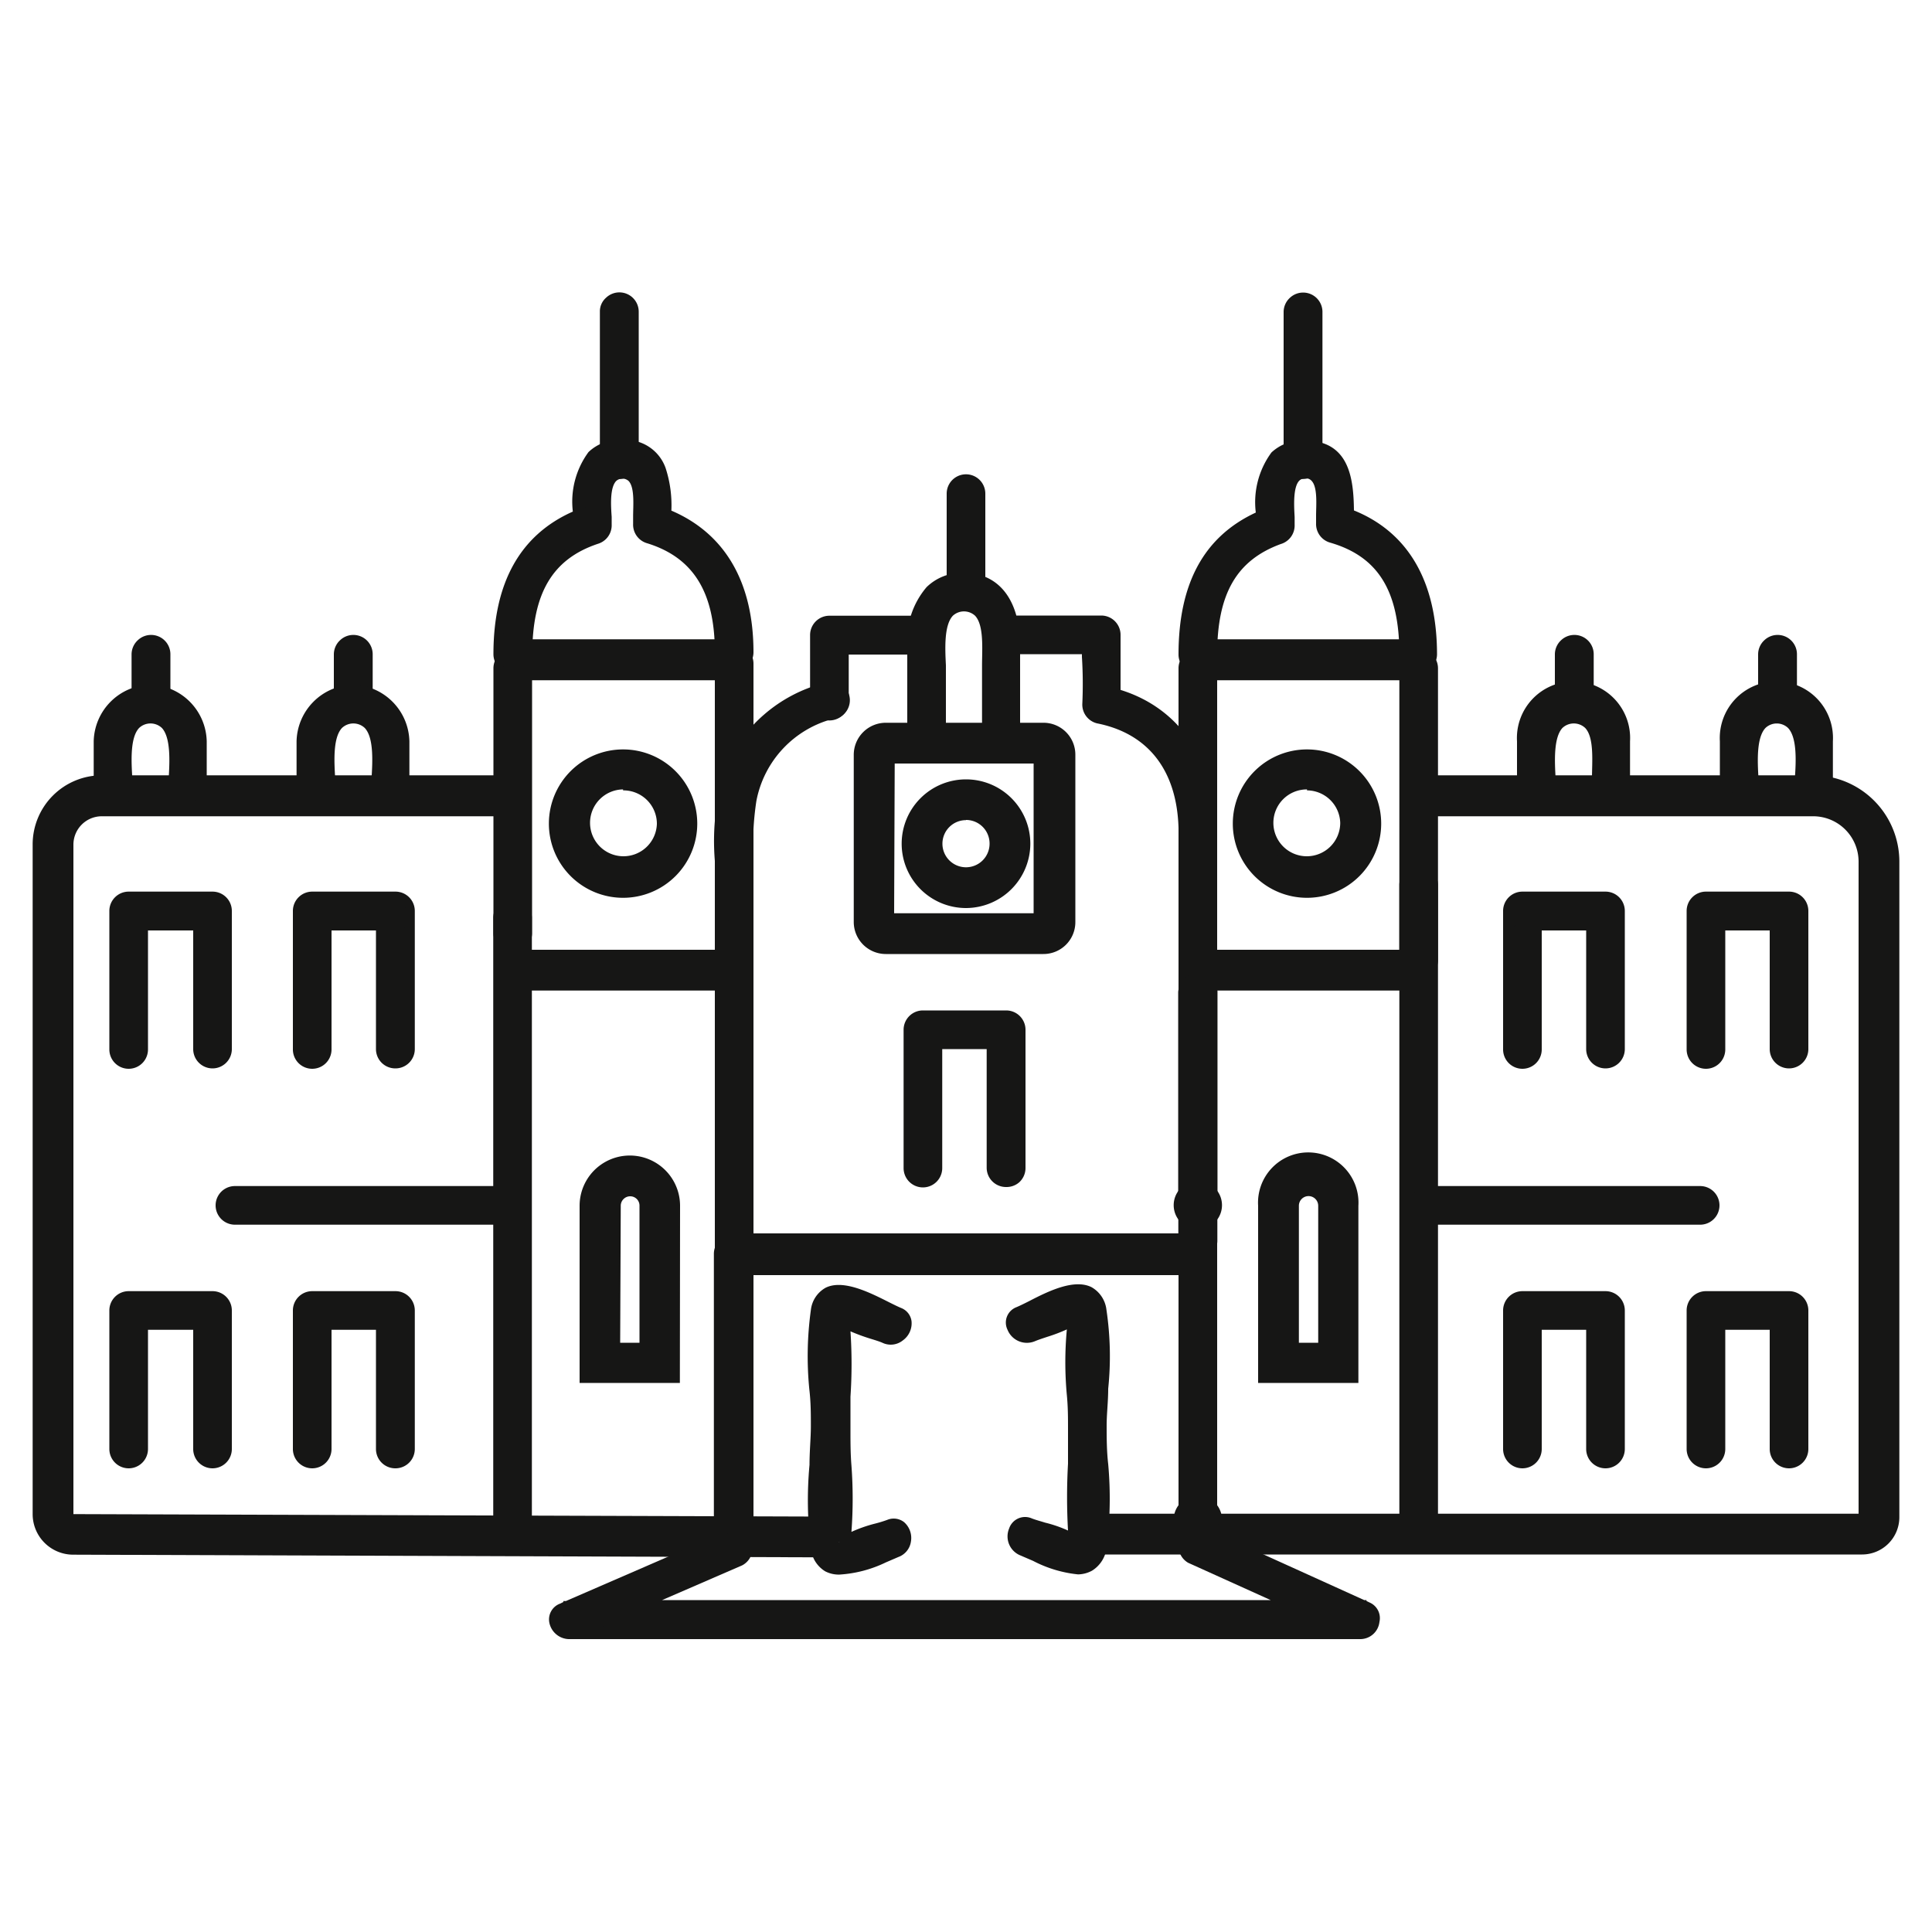 <svg id="bba59cc1-7d47-482e-a5d6-3dbb74e5f689" data-name="Pictos-My-Monte-Carlo" xmlns="http://www.w3.org/2000/svg" viewBox="0 0 100 100"><defs><style>.a322b881-de1f-4a8f-b093-958220c5c94a{fill:#161615;}</style></defs><title>casino-Monte-Carlo</title><path class="a322b881-de1f-4a8f-b093-958220c5c94a" d="M43,80.36,3.78,80.22a1.86,1.86,0,0,1-1.84-1.85V43.72a3.34,3.34,0,0,1,3.33-3.34H26.53V42H5.27a1.72,1.72,0,0,0-1.72,1.72V78.37a.23.23,0,0,0,.23.23l39.2.15Z"/><path class="a322b881-de1f-4a8f-b093-958220c5c94a" d="M43.22,80.61,3.78,80.47a2.1,2.1,0,0,1-2.09-2.1V43.72a3.58,3.58,0,0,1,3.58-3.59H26.78v2.12H5.27A1.47,1.47,0,0,0,3.8,43.72V78.37l39.43.13Zm-37.95-40a3.09,3.09,0,0,0-3.08,3.09V78.37A1.6,1.6,0,0,0,3.78,80l38.94.14V79L3.78,78.85a.48.48,0,0,1-.48-.48V43.72a2,2,0,0,1,2-2h21V40.63Z"/><path class="a322b881-de1f-4a8f-b093-958220c5c94a" d="M96.38,80.21H56.29V78.6H96.38a.07.07,0,0,0,.07-.07V44.6a2.59,2.59,0,0,0-2.6-2.6H73.43V40.38H93.85a4.22,4.22,0,0,1,4.21,4.22V78.53A1.68,1.68,0,0,1,96.38,80.21Z"/><path class="a322b881-de1f-4a8f-b093-958220c5c94a" d="M96.38,80.46H56V78.35H96.2V44.6a2.35,2.35,0,0,0-2.35-2.35H73.18V40.13H93.85a4.47,4.47,0,0,1,4.46,4.47V78.53A1.93,1.93,0,0,1,96.38,80.46ZM56.54,80H96.38a1.43,1.43,0,0,0,1.43-1.43V44.6a4,4,0,0,0-4-4H73.68v1.12H93.85A2.86,2.86,0,0,1,96.7,44.6V78.53a.32.32,0,0,1-.32.32H56.54Z"/><path class="a322b881-de1f-4a8f-b093-958220c5c94a" d="M32.25,46.22a3.59,3.59,0,1,1,3.59-3.58A3.59,3.59,0,0,1,32.25,46.22Zm0-5.56a2,2,0,1,0,2,2A2,2,0,0,0,32.25,40.66Z"/><path class="a322b881-de1f-4a8f-b093-958220c5c94a" d="M32.25,46.47a3.84,3.84,0,1,1,3.84-3.83A3.84,3.84,0,0,1,32.25,46.47Zm0-7.17a3.34,3.34,0,1,0,3.34,3.34A3.34,3.34,0,0,0,32.25,39.3Zm0,5.56a2.23,2.23,0,1,1,2.22-2.22A2.23,2.23,0,0,1,32.25,44.86Zm0-4A1.73,1.73,0,1,0,34,42.64,1.73,1.73,0,0,0,32.25,40.91Z"/><path class="a322b881-de1f-4a8f-b093-958220c5c94a" d="M50,46.74a3.08,3.08,0,1,1,3.08-3.08A3.09,3.09,0,0,1,50,46.74Zm0-4.55a1.47,1.47,0,1,0,1.47,1.47A1.46,1.46,0,0,0,50,42.19Z"/><path class="a322b881-de1f-4a8f-b093-958220c5c94a" d="M50,47a3.33,3.33,0,1,1,3.33-3.33A3.34,3.34,0,0,1,50,47Zm0-6.16a2.83,2.83,0,1,0,2.83,2.83A2.83,2.83,0,0,0,50,40.83Zm0,4.54a1.72,1.72,0,1,1,1.72-1.71A1.72,1.72,0,0,1,50,45.37Zm0-2.93a1.22,1.22,0,1,0,1.22,1.22A1.22,1.22,0,0,0,50,42.44Z"/><path class="a322b881-de1f-4a8f-b093-958220c5c94a" d="M67.65,46.22a3.59,3.59,0,1,1,3.59-3.58A3.59,3.59,0,0,1,67.65,46.22Zm0-5.56a2,2,0,1,0,2,2A2,2,0,0,0,67.65,40.66Z"/><path class="a322b881-de1f-4a8f-b093-958220c5c94a" d="M67.65,46.47a3.84,3.84,0,1,1,3.84-3.83A3.84,3.84,0,0,1,67.65,46.47Zm0-7.17A3.34,3.34,0,1,0,71,42.64,3.34,3.34,0,0,0,67.65,39.3Zm0,5.56a2.23,2.23,0,1,1,2.22-2.22A2.23,2.23,0,0,1,67.65,44.86Zm0-4a1.73,1.73,0,1,0,1.72,1.73A1.73,1.73,0,0,0,67.65,40.91Z"/><path class="a322b881-de1f-4a8f-b093-958220c5c94a" d="M70.06,71.33H65.37V62.41a2.35,2.35,0,1,1,4.69,0ZM67,69.72h1.47V62.41a.74.74,0,1,0-1.47,0Z"/><path class="a322b881-de1f-4a8f-b093-958220c5c94a" d="M70.31,71.58H65.12V62.41a2.6,2.6,0,1,1,5.19,0Zm-4.69-.5h4.19V62.41a2.1,2.1,0,1,0-4.19,0ZM68.7,70h-2V62.41a1,1,0,1,1,2,0Zm-1.47-.5h1V62.41a.49.49,0,1,0-1,0Z"/><path class="a322b881-de1f-4a8f-b093-958220c5c94a" d="M34.93,71.33H30.24V62.41a2.35,2.35,0,1,1,4.69,0Zm-3.08-1.61h1.47V62.41a.74.74,0,1,0-1.47,0Z"/><path class="a322b881-de1f-4a8f-b093-958220c5c94a" d="M35.19,71.58H30V62.41a2.6,2.6,0,0,1,5.2,0Zm-4.7-.5h4.2V62.41a2.1,2.1,0,1,0-4.2,0ZM33.57,70h-2V62.41a1,1,0,1,1,2,0Zm-1.47-.5h1V62.41a.48.48,0,0,0-.48-.49.49.49,0,0,0-.49.49Z"/><path class="a322b881-de1f-4a8f-b093-958220c5c94a" d="M7.41,54.32V47.15l-.76.76H11l-.75-.76v7.17a.76.76,0,0,0,1.51,0V47.15A.77.77,0,0,0,11,46.4H6.65a.76.76,0,0,0-.75.75v7.17a.76.76,0,0,0,1.51,0Z"/><path class="a322b881-de1f-4a8f-b093-958220c5c94a" d="M11,55.3a1,1,0,0,1-1-1V48.16H7.66v6.16a1,1,0,0,1-2,0V47.15a1,1,0,0,1,1-1H11a1,1,0,0,1,1,1v7.17A1,1,0,0,1,11,55.3Zm-.5-7.14v6.16a.51.51,0,0,0,1,0V48.16Zm-4.31,0v6.16a.47.47,0,0,0,.51.48.46.46,0,0,0,.5-.48V48.16Zm3.91-1.51,1.41,1.41v-.91a.52.52,0,0,0-.51-.5Zm-3.41,0a.51.51,0,0,0-.5.5v.91l1.41-1.41Zm1,1H10v-1H7.66Z"/><path class="a322b881-de1f-4a8f-b093-958220c5c94a" d="M16.91,54.32V47.15l-.76.76h4.31l-.75-.76v7.17a.76.76,0,0,0,1.51,0V47.15a.77.77,0,0,0-.76-.75H16.15a.76.76,0,0,0-.75.75v7.17a.76.76,0,0,0,1.51,0Z"/><path class="a322b881-de1f-4a8f-b093-958220c5c94a" d="M20.46,55.3a1,1,0,0,1-1-1V48.16h-2.3v6.16a1,1,0,0,1-2,0V47.15a1,1,0,0,1,1-1h4.31a1,1,0,0,1,1,1v7.17A1,1,0,0,1,20.46,55.3ZM20,48.16v6.16a.51.51,0,0,0,1,0V48.16Zm-4.31,0v6.16a.51.51,0,0,0,1,0V48.16Zm3.91-1.51L21,48.06v-.91a.52.52,0,0,0-.51-.5Zm-3.41,0a.51.51,0,0,0-.5.5v.91l1.41-1.41Zm1,1h2.3v-1h-2.3Z"/><path class="a322b881-de1f-4a8f-b093-958220c5c94a" d="M79.55,54.32V47.15l-.76.76H83.1l-.76-.76v7.17a.76.76,0,0,0,1.51,0V47.15a.76.76,0,0,0-.75-.75H78.79a.76.76,0,0,0-.76.75v7.17a.76.76,0,0,0,1.52,0Z"/><path class="a322b881-de1f-4a8f-b093-958220c5c94a" d="M83.1,55.3a1,1,0,0,1-1-1V48.16H79.8v6.16a1,1,0,0,1-2,0V47.15a1,1,0,0,1,1-1H83.1a1,1,0,0,1,1,1v7.17A1,1,0,0,1,83.1,55.3Zm-.51-7.14v6.16a.51.51,0,0,0,1,0V48.16Zm-4.31,0v6.16a.51.51,0,0,0,1,0V48.16Zm3.91-1.51,1.42,1.41v-.91a.52.52,0,0,0-.51-.5Zm-3.4,0a.52.52,0,0,0-.51.5v.91l1.42-1.41Zm1,1h2.29v-1H79.8Z"/><path class="a322b881-de1f-4a8f-b093-958220c5c94a" d="M89.05,54.32V47.15l-.76.76H92.6l-.76-.76v7.17a.76.76,0,0,0,1.51,0V47.15a.76.76,0,0,0-.75-.75H88.29a.76.76,0,0,0-.76.75v7.17a.76.76,0,0,0,1.52,0Z"/><path class="a322b881-de1f-4a8f-b093-958220c5c94a" d="M92.6,55.3a1,1,0,0,1-1-1V48.16H89.3v6.16a1,1,0,0,1-2,0V47.15a1,1,0,0,1,1-1H92.6a1,1,0,0,1,1,1v7.17A1,1,0,0,1,92.6,55.3Zm-.51-7.14v6.16a.51.51,0,0,0,1,0V48.16Zm-4.31,0v6.16a.51.51,0,0,0,1,0V48.16Zm3.91-1.51,1.42,1.41v-.91a.52.52,0,0,0-.51-.5Zm-3.4,0a.52.52,0,0,0-.51.5v.91l1.42-1.41Zm1,1h2.29v-1H89.3Z"/><path class="a322b881-de1f-4a8f-b093-958220c5c94a" d="M7.41,75V67.83l-.76.75H11l-.75-.75V75a.76.76,0,0,0,1.51,0V67.83a.77.77,0,0,0-.76-.76H6.65a.77.77,0,0,0-.75.76V75a.76.76,0,0,0,1.51,0Z"/><path class="a322b881-de1f-4a8f-b093-958220c5c94a" d="M11,76a1,1,0,0,1-1-1V68.83H7.66V75a1,1,0,0,1-2,0V67.83a1,1,0,0,1,1-1H11a1,1,0,0,1,1,1V75A1,1,0,0,1,11,76Zm-.5-7.14V75a.51.51,0,0,0,1,0V68.83Zm-4.31,0V75a.46.46,0,0,0,.51.48.46.46,0,0,0,.5-.48V68.83Zm3.91-1.51,1.41,1.41v-.9a.53.53,0,0,0-.51-.51Zm-3.41,0a.52.52,0,0,0-.5.51v.9l1.41-1.41Zm1,1H10v-1H7.66Z"/><path class="a322b881-de1f-4a8f-b093-958220c5c94a" d="M16.91,75V67.83l-.76.75h4.31l-.75-.75V75a.76.76,0,0,0,1.51,0V67.83a.77.77,0,0,0-.76-.76H16.15a.77.77,0,0,0-.75.76V75a.76.76,0,0,0,1.51,0Z"/><path class="a322b881-de1f-4a8f-b093-958220c5c94a" d="M20.46,76a1,1,0,0,1-1-1V68.83h-2.3V75a1,1,0,0,1-2,0V67.83a1,1,0,0,1,1-1h4.31a1,1,0,0,1,1,1V75A1,1,0,0,1,20.46,76ZM20,68.83V75a.51.51,0,0,0,1,0V68.83Zm-4.31,0V75a.51.51,0,0,0,1,0V68.83Zm3.91-1.51L21,68.73v-.9a.53.53,0,0,0-.51-.51Zm-3.41,0a.52.52,0,0,0-.5.51v.9l1.41-1.41Zm1,1h2.3v-1h-2.3Z"/><path class="a322b881-de1f-4a8f-b093-958220c5c94a" d="M79.55,75V67.83l-.76.75H83.1l-.76-.75V75a.76.76,0,0,0,1.51,0V67.83a.76.76,0,0,0-.75-.76H78.79a.77.77,0,0,0-.76.76V75a.76.76,0,0,0,1.52,0Z"/><path class="a322b881-de1f-4a8f-b093-958220c5c94a" d="M83.1,76a1,1,0,0,1-1-1V68.83H79.8V75a1,1,0,0,1-2,0V67.83a1,1,0,0,1,1-1H83.1a1,1,0,0,1,1,1V75A1,1,0,0,1,83.1,76Zm-.51-7.14V75a.51.51,0,0,0,1,0V68.83Zm-4.31,0V75a.51.51,0,0,0,1,0V68.83Zm3.91-1.51,1.42,1.41v-.9a.53.53,0,0,0-.51-.51Zm-3.4,0a.53.53,0,0,0-.51.51v.9l1.42-1.41Zm1,1h2.29v-1H79.8Z"/><path class="a322b881-de1f-4a8f-b093-958220c5c94a" d="M89.05,75V67.83l-.76.75H92.6l-.76-.75V75a.76.76,0,0,0,1.51,0V67.83a.76.76,0,0,0-.75-.76H88.29a.77.77,0,0,0-.76.76V75a.76.76,0,0,0,1.52,0Z"/><path class="a322b881-de1f-4a8f-b093-958220c5c94a" d="M92.6,76a1,1,0,0,1-1-1V68.83H89.3V75a1,1,0,0,1-2,0V67.83a1,1,0,0,1,1-1H92.6a1,1,0,0,1,1,1V75A1,1,0,0,1,92.6,76Zm-.51-7.14V75a.51.51,0,0,0,1,0V68.83Zm-4.31,0V75a.51.51,0,0,0,1,0V68.83Zm3.91-1.51,1.42,1.41v-.9a.53.53,0,0,0-.51-.51Zm-3.4,0a.53.53,0,0,0-.51.51v.9l1.42-1.41Zm1,1h2.29v-1H89.3Z"/><path class="a322b881-de1f-4a8f-b093-958220c5c94a" d="M48.52,60.46V53.3l-.76.75h4.31l-.75-.75v7.16a.76.76,0,0,0,1.51,0V53.3a.77.77,0,0,0-.76-.76H47.76a.76.76,0,0,0-.75.76v7.16a.76.76,0,0,0,1.51,0Z"/><path class="a322b881-de1f-4a8f-b093-958220c5c94a" d="M52.07,61.44a1,1,0,0,1-1-1V54.3h-2.3v6.16a1,1,0,0,1-2,0V53.3a1,1,0,0,1,1-1h4.31a1,1,0,0,1,1,1v7.16a1,1,0,0,1-.33.74A1,1,0,0,1,52.07,61.44Zm-.5-7.14v6.16a.51.51,0,0,0,1,0V54.3Zm-4.31,0v6.16a.51.51,0,0,0,1,0V54.3Zm3.9-1.51,1.42,1.42V53.3a.53.53,0,0,0-.51-.51Zm-3.4,0a.52.52,0,0,0-.5.51v.91l1.41-1.42Zm1,1h2.3v-1h-2.3Z"/><path class="a322b881-de1f-4a8f-b093-958220c5c94a" d="M47.76,32.11H42.93a.77.77,0,0,0-.76.76v3.44a.76.76,0,0,0,1.51,0V32.87l-.75.75h4.83a.76.76,0,0,0,0-1.51Z"/><path class="a322b881-de1f-4a8f-b093-958220c5c94a" d="M42.93,37.29a1,1,0,0,1-1-1V32.87a1,1,0,0,1,1-1h4.83a1,1,0,0,1,.74.33,1,1,0,0,1,.24.68,1,1,0,0,1-1,1H43.93v2.44A1,1,0,0,1,42.93,37.29Zm-.51-3.42v2.44a.48.48,0,0,0,.51.48.46.46,0,0,0,.5-.48V33.87Zm.51-1.51a.53.53,0,0,0-.51.51v.9l1.42-1.41Zm1,1h3.83a.47.47,0,0,0,.48-.5.46.46,0,0,0-.48-.51H43.93Z"/><path class="a322b881-de1f-4a8f-b093-958220c5c94a" d="M62.72,42.87c-.11-3.54-1.93-6.39-5.53-7.11l.55.73c.1-1.19,0-2.42,0-3.62a.77.77,0,0,0-.76-.76H52.68a.76.76,0,0,0,0,1.51H57l-.75-.75c0,1.2.08,2.43,0,3.62a.75.75,0,0,0,.55.73c2.95.58,4.34,2.75,4.43,5.65,0,1,1.54,1,1.51,0Z"/><path class="a322b881-de1f-4a8f-b093-958220c5c94a" d="M62,43.85a1,1,0,0,1-1-1c-.09-3-1.59-4.89-4.22-5.41a1,1,0,0,1-.76-1A22.4,22.4,0,0,0,56,34v-.14H52.68a.94.94,0,0,1-.73-.32,1,1,0,0,1-.25-.68,1,1,0,0,1,1-1H57a1,1,0,0,1,1,1c0,.37,0,.75,0,1.12,0,.57,0,1.15,0,1.73,3,.93,4.83,3.54,4.94,7.14h0a.94.94,0,0,1-.94,1Zm-5.48-10V34a23.39,23.39,0,0,1,0,2.51.5.5,0,0,0,.35.47c2.89.57,4.53,2.66,4.63,5.88a.52.52,0,0,0,.55.49.44.44,0,0,0,.46-.47h0c-.1-3.37-1.71-5.75-4.46-6.64,0,.09,0,.18,0,.27l-.06.65-1.34-1.77.64.13.31.06c0-.52,0-1,0-1.58v-.13Zm-.42-1.51,1.43,1.43c0-.31,0-.62,0-.92a.53.53,0,0,0-.51-.51Zm-3.41,0a.48.48,0,0,0-.48.51.54.54,0,0,0,.13.35.43.43,0,0,0,.35.15H56v-1Z"/><path class="a322b881-de1f-4a8f-b093-958220c5c94a" d="M62.72,62.38l0-11a.76.76,0,0,0-1.52,0l0,11a.76.76,0,0,0,1.51,0Z"/><path class="a322b881-de1f-4a8f-b093-958220c5c94a" d="M62,63.36a1,1,0,0,1-.54-.14.94.94,0,0,1-.47-.84l0-11a1,1,0,0,1,.48-.84,1.08,1.08,0,0,1,1.07,0,.94.94,0,0,1,.47.84l0,11a.93.93,0,0,1-.47.84A1,1,0,0,1,62,63.36Zm0-12.5a.53.53,0,0,0-.28.07.45.45,0,0,0-.23.41l0,11a.43.43,0,0,0,.22.41.58.58,0,0,0,.57,0,.44.44,0,0,0,.22-.41v-.06l0-11a.45.45,0,0,0-.22-.41A.57.57,0,0,0,62,50.86Z"/><path class="a322b881-de1f-4a8f-b093-958220c5c94a" d="M62,63.63a1.25,1.25,0,0,0,0-2.5,1.25,1.25,0,0,0,0,2.5Z"/><path class="a322b881-de1f-4a8f-b093-958220c5c94a" d="M62,79.91a1.25,1.25,0,0,0,0-2.5,1.25,1.25,0,0,0,0,2.5Z"/><path class="a322b881-de1f-4a8f-b093-958220c5c94a" d="M37.21,65.38V78.66a.76.76,0,0,0,1.51,0V65.38a.76.76,0,0,0-1.51,0Z"/><path class="a322b881-de1f-4a8f-b093-958220c5c94a" d="M38,79.64a1,1,0,0,1-1-1V65.38a1,1,0,0,1,2,0V78.66A1,1,0,0,1,38,79.64ZM38,64.9a.46.46,0,0,0-.5.48V78.66a.51.51,0,0,0,1,0V65.38A.47.47,0,0,0,38,64.9Z"/><path class="a322b881-de1f-4a8f-b093-958220c5c94a" d="M37.21,47.37V64.9a.76.76,0,0,0,1.51,0V47.37a.76.76,0,0,0-1.51,0Z"/><path class="a322b881-de1f-4a8f-b093-958220c5c94a" d="M38,65.88a1,1,0,0,1-1-1V47.37a1,1,0,0,1,2,0V64.9A1,1,0,0,1,38,65.88Zm0-19a.46.46,0,0,0-.5.48V64.9a.51.51,0,0,0,1,0V47.37A.46.46,0,0,0,38,46.89Z"/><path class="a322b881-de1f-4a8f-b093-958220c5c94a" d="M42.93,37.06h0l-.2-1.48a7.52,7.52,0,0,0-5,4.21c-.72,1.81-.54,3.83-.54,5.73a.76.76,0,0,0,1.51,0,24.31,24.31,0,0,1,.1-4c.42-2.37,2.12-3.76,4.31-4.49a.76.76,0,0,0-.2-1.48h0a.76.76,0,0,0,0,1.51Z"/><path class="a322b881-de1f-4a8f-b093-958220c5c94a" d="M38,46.5a1,1,0,0,1-1-1c0-.31,0-.62,0-.94a12.61,12.61,0,0,1,.56-4.88,7.66,7.66,0,0,1,5-4.3.9.9,0,0,1,.23-.08l.23-.07v0a1,1,0,0,1,.95.82,1,1,0,0,1-.69,1.15v0h-.13a5.44,5.44,0,0,0-4,4.26A14.9,14.9,0,0,0,39,44.49c0,.35,0,.7,0,1A1,1,0,0,1,38,46.5Zm4-10.37a6.85,6.85,0,0,0-4,3.76,12,12,0,0,0-.53,4.68c0,.32,0,.64,0,1a.51.51,0,0,0,1,0c0-.33,0-.67,0-1a15.32,15.32,0,0,1,.13-3,5.81,5.81,0,0,1,3.71-4.4l-.1-.09a1.16,1.16,0,0,1-.23-.86Zm1-.33.13,1a.54.54,0,0,0,.27-.56A.47.47,0,0,0,43,35.8Zm-.47.2a.55.55,0,0,0-.09.31.53.53,0,0,0,.12.35l.06.06Z"/><path class="a322b881-de1f-4a8f-b093-958220c5c94a" d="M50.74,30.62V25.55a.76.76,0,0,0-1.51,0v5.07a.76.76,0,0,0,1.51,0Z"/><path class="a322b881-de1f-4a8f-b093-958220c5c94a" d="M50,31.6a1,1,0,0,1-1-1V25.55a1,1,0,0,1,2,0v5.07A1,1,0,0,1,50,31.6Zm0-6.53a.46.46,0,0,0-.5.48v5.07a.47.47,0,0,0,.5.48.47.47,0,0,0,.51-.48V25.55A.47.47,0,0,0,50,25.07Z"/><path class="a322b881-de1f-4a8f-b093-958220c5c94a" d="M72.67,45.81v33.6a.76.76,0,0,0,1.51,0V45.81a.76.76,0,0,0-1.51,0Z"/><path class="a322b881-de1f-4a8f-b093-958220c5c94a" d="M73.43,80.39a1,1,0,0,1-1-1V45.81a1,1,0,0,1,2,0v33.6A1,1,0,0,1,73.43,80.39Zm0-35.06a.46.46,0,0,0-.51.48v33.6a.47.47,0,0,0,.51.48.46.46,0,0,0,.5-.48V45.81A.47.47,0,0,0,73.43,45.33Z"/><path class="a322b881-de1f-4a8f-b093-958220c5c94a" d="M72.67,34.59V49.72a.76.76,0,0,0,1.51,0V34.59a.76.76,0,0,0-1.51,0Z"/><path class="a322b881-de1f-4a8f-b093-958220c5c94a" d="M73.43,50.7a1,1,0,0,1-1-1V34.59a1,1,0,0,1,2,0V49.72A1,1,0,0,1,73.43,50.7Zm0-16.59a.46.46,0,0,0-.51.48V49.72a.47.47,0,0,0,.51.48.46.46,0,0,0,.5-.48V34.59A.47.47,0,0,0,73.43,34.11Z"/><path class="a322b881-de1f-4a8f-b093-958220c5c94a" d="M62.76,33.88c0-2.68.68-5,3.47-5.94a.79.79,0,0,0,.56-.73c0-.62-.34-2.65.79-2.65s.78,2,.78,2.58a.77.77,0,0,0,.56.72c3,.88,3.75,3.23,3.75,6a.76.76,0,0,0,1.51,0c0-3.49-1.27-6.42-4.86-7.47l.55.73c0-1.76.13-4.08-2.29-4.09s-2.3,2.4-2.3,4.16l.55-.73c-3.42,1.2-4.59,4-4.59,7.4a.76.76,0,0,0,1.52,0Z"/><path class="a322b881-de1f-4a8f-b093-958220c5c94a" d="M73.43,34.86a1,1,0,0,1-1-1c0-3.27-1.1-5.05-3.57-5.77a1,1,0,0,1-.74-1c0-.1,0-.24,0-.39,0-.55.09-1.47-.23-1.81a.39.39,0,0,0-.32-.13h0a.43.43,0,0,0-.33.13c-.32.35-.26,1.34-.23,1.87,0,.16,0,.3,0,.4a1,1,0,0,1-.72,1C64,29,63,30.74,63,33.88a1,1,0,0,1-2,0c0-3.7,1.33-6.11,4-7.35a4.35,4.35,0,0,1,.81-3.11,2.34,2.34,0,0,1,1.72-.62h0c2.33,0,2.53,2,2.55,3.62,2.82,1.14,4.3,3.7,4.3,7.46A1,1,0,0,1,73.43,34.86ZM67.58,24.31a.91.91,0,0,1,.69.29,3.21,3.21,0,0,1,.36,2.18c0,.14,0,.26,0,.36a.51.51,0,0,0,.38.48c3.53,1,3.93,4.07,3.93,6.26a.48.48,0,0,0,.51.48.46.46,0,0,0,.5-.48c0-3.5-1.28-5.83-3.8-6.92v.92L68.66,26l.73.22.23.07c0-1.75-.34-2.93-2-2.94h0a1.88,1.88,0,0,0-1.37.47,3.75,3.75,0,0,0-.66,2.56l.22-.09.74-.26a2.12,2.12,0,0,1,.4-1.38.91.91,0,0,1,.69-.29ZM65,27.09c-2.38,1.18-3.54,3.41-3.54,6.79a.48.48,0,0,0,.51.48.55.55,0,0,0,.36-.13.43.43,0,0,0,.15-.35c0-2.1.37-5,3.64-6.18a.54.54,0,0,0,.39-.49c0-.09,0-.22,0-.37s0-.52,0-.81L65,28Z"/><path class="a322b881-de1f-4a8f-b093-958220c5c94a" d="M62.76,53.3V34.59a.76.76,0,0,0-1.52,0V53.3a.76.76,0,0,0,1.52,0Z"/><path class="a322b881-de1f-4a8f-b093-958220c5c94a" d="M62,54.28a1,1,0,0,1-1-1V34.59a1,1,0,0,1,2,0V53.3A1,1,0,0,1,62,54.28Zm0-20.17a.47.47,0,0,0-.51.48V53.3a.51.51,0,0,0,1,0V34.59A.47.47,0,0,0,62,34.11Z"/><path class="a322b881-de1f-4a8f-b093-958220c5c94a" d="M62.72,64.19l0-12.85a.76.76,0,0,0-1.52,0l0,12.85a.76.76,0,0,0,1.51,0Z"/><path class="a322b881-de1f-4a8f-b093-958220c5c94a" d="M62,65.17a1,1,0,0,1-.54-.14.94.94,0,0,1-.47-.84l0-12.85a1,1,0,0,1,.48-.84,1.08,1.08,0,0,1,1.07,0,.94.94,0,0,1,.47.84l0,12.85a.93.93,0,0,1-.47.84A1,1,0,0,1,62,65.17Zm0-14.31a.59.59,0,0,0-.29.07.47.47,0,0,0-.22.41l0,12.85a.44.44,0,0,0,.22.41.58.58,0,0,0,.57,0,.45.45,0,0,0,.22-.41h0l0-12.85a.45.45,0,0,0-.22-.41A.57.57,0,0,0,62,50.86Z"/><path class="a322b881-de1f-4a8f-b093-958220c5c94a" d="M37.21,64.9V78.52a5.43,5.43,0,0,0,0,1.14c.12.53-.26.36.17.14.79-.38-.41,0-.46,0a11.45,11.45,0,0,0-1.65.72l-6.18,2.69c-.72.31-.32,1.41.38,1.41h41c.7,0,1.09-1.09.38-1.41l-6.61-3a5.7,5.7,0,0,0-1.51-.69c-.65,0,.2.29.07.41.21-.18,0-2,0-2.26V63a.76.76,0,0,0-1.51,0V80a.74.74,0,0,0,.38.65l8.43,3.82.38-1.41h-41l.38,1.41,8.49-3.69a.75.75,0,0,0,.38-.66V64.9a.76.76,0,0,0-1.51,0Z"/><path class="a322b881-de1f-4a8f-b093-958220c5c94a" d="M70.43,84.84h-41a1.06,1.06,0,0,1-1-.87A.87.87,0,0,1,29,83l.16-.08v-.05h.13l5.9-2.56.52-.25a6.77,6.77,0,0,1,1.16-.48l.08,0a4.53,4.53,0,0,1,0-.64c0-.12,0-.24,0-.35V64.9a1,1,0,0,1,2,0V80.13a1,1,0,0,1-.53.89l-4.15,1.8h31.5l-4.27-1.93A1,1,0,0,1,61,80V63a1,1,0,0,1,1-1h0a1,1,0,0,1,1,1V77.64c0,.06,0,.21,0,.39,0,.58.07,1,.07,1.3a6.47,6.47,0,0,1,.83.42c.15.08.28.16.38.2l6.33,2.87h.12l0,.05.17.08a.88.88,0,0,1,.5,1A1,1,0,0,1,70.43,84.84Zm-.08-.5h.08a.56.56,0,0,0,.5-.46.4.4,0,0,0-.22-.47l-.1,0Zm-39.54,0H69.12l-2.23-1H33.14Zm-1.52-1-.1,0a.37.37,0,0,0-.22.46.57.57,0,0,0,.5.47h.08Zm.5,0,.22.82,1.87-.82Zm38.31,0,1.78.81.22-.81Zm-1.1-.5h2.43L64.1,80.41a3.81,3.81,0,0,1-.42-.23l-.63-.33,0,.09v0l-.06.07,0,0h0l-.17-.19-.23,0a.2.2,0,0,0,0,.12l-.1-.07c-.14-.1-.32-.23-.26-.45s.26-.21.41-.22c0-.39-.06-.91-.08-1.17s0-.36,0-.43V63A.47.47,0,0,0,62,62.5h0a.46.46,0,0,0-.5.48V80a.52.52,0,0,0,.23.42Zm-36.48,0H33l5.21-2.26a.5.5,0,0,0,.23-.43V64.9a.51.51,0,0,0-1,0V78.52c0,.12,0,.25,0,.38s0,.34,0,.49c.26,0,.4,0,.46.15s-.16.38-.38.49l0,0a.28.28,0,0,1-.19.2l-.22.07-.1-.22a.25.25,0,0,0,0-.07,6.38,6.38,0,0,0-1,.43l-.54.26Zm6.88-2.73h0Z"/><path class="a322b881-de1f-4a8f-b093-958220c5c94a" d="M37.21,34.32v13a.76.76,0,0,0,1.51,0v-13a.76.76,0,0,0-1.51,0Z"/><path class="a322b881-de1f-4a8f-b093-958220c5c94a" d="M38,48.35a1,1,0,0,1-1-1v-13a1,1,0,0,1,2,0v13A1,1,0,0,1,38,48.35Zm0-14.51a.47.47,0,0,0-.5.49v13a.51.51,0,0,0,1,0v-13A.48.48,0,0,0,38,33.84Z"/><path class="a322b881-de1f-4a8f-b093-958220c5c94a" d="M27.29,33.88c0-2.71.73-5,3.56-6a.78.78,0,0,0,.55-.73c0-.62-.33-2.63.79-2.63s.79,2,.79,2.6a.77.77,0,0,0,.55.73c2.85.88,3.68,3.16,3.68,5.87a.76.76,0,0,0,1.51,0c0-3.42-1.3-6.26-4.79-7.33l.56.73c0-1.76.13-4.1-2.3-4.11s-2.3,2.39-2.3,4.14l.56-.73c-3.48,1.17-4.67,4-4.67,7.42a.76.76,0,0,0,1.51,0Z"/><path class="a322b881-de1f-4a8f-b093-958220c5c94a" d="M26.54,34.86a1,1,0,0,1-1-1c0-3.69,1.38-6.17,4.11-7.38a4.33,4.33,0,0,1,.81-3.08,2.27,2.27,0,0,1,1.74-.62,2.18,2.18,0,0,1,2.25,1.44,6.2,6.2,0,0,1,.3,2.21C37.51,27.61,39,30.12,39,33.76a1,1,0,0,1-2,0c0-3.1-1.11-4.9-3.5-5.64a1,1,0,0,1-.73-1c0-.1,0-.24,0-.39,0-.56.09-1.49-.23-1.83a.48.48,0,0,0-.65,0c-.33.35-.27,1.29-.23,1.85,0,.16,0,.3,0,.4a1,1,0,0,1-.72,1c-2.35.79-3.39,2.56-3.39,5.73A1,1,0,0,1,26.54,34.86Zm3.1-7.81C27.21,28.21,26,30.45,26,33.88a.47.47,0,0,0,.51.48.46.46,0,0,0,.5-.48c0-2.13.39-5.08,3.73-6.2a.53.53,0,0,0,.38-.49c0-.1,0-.22,0-.37a7,7,0,0,1,0-.82l-1.47,1.93ZM33.27,26a7.23,7.23,0,0,1,0,.83c0,.14,0,.27,0,.36a.52.52,0,0,0,.38.49c2.59.8,3.85,2.8,3.85,6.11a.47.47,0,0,0,.5.48.46.46,0,0,0,.51-.48c0-3.38-1.26-5.65-3.73-6.76v.9ZM32.18,23.3a1.85,1.85,0,0,0-1.37.47,3.73,3.73,0,0,0-.67,2.53l.23-.08.74-.25a2.08,2.08,0,0,1,.39-1.37,1,1,0,0,1,1.38,0A2.05,2.05,0,0,1,33.27,26l.74.23.23.07A5.65,5.65,0,0,0,34,24.42a1.7,1.7,0,0,0-1.79-1.12Z"/><path class="a322b881-de1f-4a8f-b093-958220c5c94a" d="M27.29,48.32V34.59a.76.76,0,0,0-1.51,0V48.32a.76.76,0,0,0,1.51,0Z"/><path class="a322b881-de1f-4a8f-b093-958220c5c94a" d="M26.54,49.3a1,1,0,0,1-1-1V34.59a1,1,0,0,1,2,0V48.32A1,1,0,0,1,26.54,49.3Zm0-15.19a.46.46,0,0,0-.5.48V48.32a.47.47,0,0,0,.51.48.46.46,0,0,0,.5-.48V34.59A.47.47,0,0,0,26.53,34.11Z"/><path class="a322b881-de1f-4a8f-b093-958220c5c94a" d="M27.29,79.41V47.51a.76.76,0,0,0-1.51,0v31.9a.76.76,0,0,0,1.51,0Z"/><path class="a322b881-de1f-4a8f-b093-958220c5c94a" d="M26.53,80.39a1,1,0,0,1-1-1V47.51a1,1,0,0,1,2,0v31.9A1,1,0,0,1,26.53,80.39Zm0-33.36a.46.46,0,0,0-.5.48v31.9a.51.51,0,0,0,1,0V47.51A.47.47,0,0,0,26.53,47Z"/><path class="a322b881-de1f-4a8f-b093-958220c5c94a" d="M32.81,23.81V16.14a.76.76,0,0,0-1.51,0v7.67a.76.76,0,0,0,1.51,0Z"/><path class="a322b881-de1f-4a8f-b093-958220c5c94a" d="M32.05,24.79a1,1,0,0,1-1-1V16.14a.94.94,0,0,1,.32-.73,1,1,0,0,1,1.69.73v7.67A1,1,0,0,1,32.05,24.79Zm0-9.13a.46.46,0,0,0-.5.48v7.67a.51.51,0,0,0,1,0V16.14A.48.48,0,0,0,32.05,15.66Z"/><path class="a322b881-de1f-4a8f-b093-958220c5c94a" d="M68.19,23.81V16.14a.76.76,0,0,0-1.51,0v7.67a.76.76,0,0,0,1.51,0Z"/><path class="a322b881-de1f-4a8f-b093-958220c5c94a" d="M67.44,24.79a1,1,0,0,1-1-1V16.14a1,1,0,0,1,.33-.73,1,1,0,0,1,1.68.73v7.67A1,1,0,0,1,67.44,24.79Zm0-9.13a.47.47,0,0,0-.51.48v7.67a.47.47,0,0,0,.51.48.46.46,0,0,0,.5-.48V16.14A.47.47,0,0,0,67.44,15.66Z"/><path class="a322b881-de1f-4a8f-b093-958220c5c94a" d="M8.56,36.17V33.88a.76.76,0,0,0-1.51,0v2.29a.76.76,0,0,0,1.51,0Z"/><path class="a322b881-de1f-4a8f-b093-958220c5c94a" d="M7.81,37.15a1,1,0,0,1-1-1V33.88a1,1,0,0,1,.32-.74,1,1,0,0,1,1.69.74v2.29a.94.94,0,0,1-.32.73A1,1,0,0,1,7.81,37.15Zm0-3.75a.46.46,0,0,0-.51.48v2.29a.47.47,0,0,0,.51.48.54.54,0,0,0,.35-.13.43.43,0,0,0,.15-.35V33.88A.47.47,0,0,0,7.81,33.4Z"/><path class="a322b881-de1f-4a8f-b093-958220c5c94a" d="M19,36.17V33.88a.76.76,0,0,0-1.51,0v2.29a.76.76,0,0,0,1.51,0Z"/><path class="a322b881-de1f-4a8f-b093-958220c5c94a" d="M18.28,37.15a1,1,0,0,1-1-1V33.88a1,1,0,0,1,.32-.74,1,1,0,0,1,1.69.74v2.29a.94.94,0,0,1-.32.73A1,1,0,0,1,18.28,37.15Zm0-3.75a.46.46,0,0,0-.5.48v2.29a.47.47,0,0,0,.51.48.54.54,0,0,0,.35-.13.43.43,0,0,0,.15-.35V33.88A.47.47,0,0,0,18.27,33.4Z"/><path class="a322b881-de1f-4a8f-b093-958220c5c94a" d="M6.65,41c0-1-.49-3.74,1.16-3.74S9,39.92,9,41a.76.76,0,0,0,1.51,0c0-.85,0-1.71,0-2.56a2.73,2.73,0,0,0-2.67-2.69A2.74,2.74,0,0,0,5.13,38.4c0,.85,0,1.71,0,2.56a.76.76,0,0,0,1.52,0Z"/><path class="a322b881-de1f-4a8f-b093-958220c5c94a" d="M9.73,41.94a1,1,0,0,1-1-1c0-.17,0-.39,0-.64.05-.84.12-2.11-.35-2.62a.86.86,0,0,0-1.18,0c-.48.51-.4,1.78-.35,2.62,0,.25,0,.47,0,.64a1,1,0,0,1-2,0v-.85c0-.56,0-1.15,0-1.72a3,3,0,0,1,2.93-2.93,3,3,0,0,1,2.92,2.93c0,.57,0,1.16,0,1.72,0,.29,0,.57,0,.85A1,1,0,0,1,9.73,41.94ZM7.81,37a1.24,1.24,0,0,1,1,.39c.63.66.55,2,.49,3,0,.24,0,.45,0,.61,0,.56.62.57.86.36a.46.46,0,0,0,.15-.36c0-.28,0-.57,0-.85,0-.56,0-1.14,0-1.7A2.46,2.46,0,0,0,7.81,36a2.5,2.5,0,0,0-2.43,2.45c0,.56,0,1.14,0,1.69V41a.47.47,0,0,0,.51.48A.47.47,0,0,0,6.4,41c0-.16,0-.37,0-.61-.06-1-.14-2.33.48-3A1.27,1.27,0,0,1,7.81,37Z"/><path class="a322b881-de1f-4a8f-b093-958220c5c94a" d="M17.15,41c0-1-.49-3.74,1.16-3.74s1.16,2.7,1.16,3.74A.76.76,0,0,0,21,41c0-.85,0-1.71,0-2.56a2.67,2.67,0,1,0-5.34,0c0,.85,0,1.71,0,2.56a.76.76,0,0,0,1.51,0Z"/><path class="a322b881-de1f-4a8f-b093-958220c5c94a" d="M20.23,41.94a1,1,0,0,1-1-1c0-.17,0-.39,0-.64.05-.84.13-2.11-.35-2.62a.86.86,0,0,0-1.18,0c-.48.51-.4,1.78-.35,2.62,0,.25,0,.47,0,.64a1,1,0,0,1-2,0c0-.28,0-.56,0-.85,0-.56,0-1.15,0-1.72a3,3,0,0,1,2.92-2.93,3,3,0,0,1,2.92,2.93c0,.57,0,1.16,0,1.72,0,.29,0,.57,0,.85A1,1,0,0,1,20.23,41.94Zm-1.92-5a1.24,1.24,0,0,1,1,.39c.63.66.55,2,.49,3,0,.24,0,.45,0,.61,0,.56.62.57.86.36a.46.46,0,0,0,.15-.36c0-.28,0-.57,0-.85,0-.56,0-1.14,0-1.7A2.45,2.45,0,0,0,18.31,36a2.48,2.48,0,0,0-2.42,2.45c0,.56,0,1.14,0,1.69,0,.29,0,.58,0,.86a.51.51,0,0,0,1,0c0-.16,0-.37,0-.61-.06-1-.14-2.33.49-3A1.24,1.24,0,0,1,18.31,37Z"/><path class="a322b881-de1f-4a8f-b093-958220c5c94a" d="M82.24,36.17V33.88a.76.76,0,0,0-1.51,0v2.29a.76.76,0,0,0,1.51,0Z"/><path class="a322b881-de1f-4a8f-b093-958220c5c94a" d="M81.48,37.15a1,1,0,0,1-1-1V33.88a1,1,0,0,1,.32-.74,1,1,0,0,1,1.69.74v2.29a1,1,0,0,1-.32.73A1.06,1.06,0,0,1,81.48,37.15Zm0-3.75a.46.46,0,0,0-.5.48v2.29a.47.47,0,0,0,.5.48.55.55,0,0,0,.36-.13.43.43,0,0,0,.15-.35V33.88A.47.47,0,0,0,81.48,33.4Z"/><path class="a322b881-de1f-4a8f-b093-958220c5c94a" d="M92.71,36.17V33.88a.76.76,0,0,0-1.51,0v2.29a.76.76,0,0,0,1.51,0Z"/><path class="a322b881-de1f-4a8f-b093-958220c5c94a" d="M92,37.15a1,1,0,0,1-1-1V33.88a1,1,0,0,1,.32-.74,1,1,0,0,1,1.69.74v2.29a1,1,0,0,1-.33.73A1,1,0,0,1,92,37.15Zm0-3.75a.46.46,0,0,0-.5.48v2.29a.47.47,0,0,0,.5.48.55.55,0,0,0,.36-.13.43.43,0,0,0,.15-.35V33.88A.47.47,0,0,0,92,33.4Z"/><path class="a322b881-de1f-4a8f-b093-958220c5c94a" d="M80.32,41c0-1-.48-3.74,1.16-3.74s1.16,2.7,1.16,3.74a.76.76,0,0,0,1.52,0c0-.85,0-1.71,0-2.56a2.68,2.68,0,1,0-5.35,0c0,.85,0,1.71,0,2.56a.76.76,0,0,0,1.51,0Z"/><path class="a322b881-de1f-4a8f-b093-958220c5c94a" d="M83.4,41.94a1,1,0,0,1-1-1c0-.17,0-.39,0-.64,0-.84.13-2.11-.35-2.62a.86.86,0,0,0-1.18,0c-.47.51-.4,1.78-.35,2.62,0,.25,0,.47,0,.64a1,1,0,0,1-2,0c0-.28,0-.56,0-.85,0-.56,0-1.15,0-1.72a2.93,2.93,0,1,1,5.85,0c0,.57,0,1.16,0,1.72V41A1,1,0,0,1,83.4,41.94Zm-1.92-5a1.27,1.27,0,0,1,1,.39c.62.66.54,2,.48,3,0,.24,0,.45,0,.61,0,.56.62.57.87.36a.46.46,0,0,0,.15-.36v-.85c0-.56,0-1.14,0-1.7a2.43,2.43,0,1,0-4.85,0c0,.56,0,1.14,0,1.69,0,.29,0,.58,0,.86a.51.51,0,0,0,1,0c0-.16,0-.37,0-.61-.06-1-.14-2.33.49-3A1.24,1.24,0,0,1,81.48,37Z"/><path class="a322b881-de1f-4a8f-b093-958220c5c94a" d="M48.75,38.33V35c0-1-.43-3.61,1.17-3.61S51.08,34,51.08,35v3.35a.76.76,0,0,0,1.51,0V33.39c0-1.71-.61-3.52-2.67-3.53s-2.68,1.83-2.68,3.53v4.94a.76.76,0,0,0,1.51,0Z"/><path class="a322b881-de1f-4a8f-b093-958220c5c94a" d="M51.83,39.31a1,1,0,0,1-1-1V35c0-.15,0-.34,0-.56,0-.82.11-2.07-.36-2.57a.85.85,0,0,0-1.15,0c-.47.5-.4,1.75-.36,2.57,0,.22,0,.41,0,.56v3.35a1,1,0,0,1-2,0V33.39a4.23,4.23,0,0,1,1-3,2.62,2.62,0,0,1,1.92-.74c1.83,0,2.92,1.42,2.92,3.78v4.94a1,1,0,0,1-.32.73A1.06,1.06,0,0,1,51.83,39.31Zm-1.91-8.19a1.24,1.24,0,0,1,.93.38c.63.67.55,2,.5,3,0,.21,0,.39,0,.53v3.35a.47.47,0,0,0,.5.48.55.55,0,0,0,.36-.13.43.43,0,0,0,.15-.35V33.39c0-1.22-.32-3.27-2.42-3.28h0a2.1,2.1,0,0,0-1.55.59,3.91,3.91,0,0,0-.86,2.69v4.94a.47.47,0,0,0,.51.48.46.46,0,0,0,.5-.48V35c0-.14,0-.32,0-.53,0-1-.12-2.28.5-3A1.24,1.24,0,0,1,49.92,31.12Z"/><path class="a322b881-de1f-4a8f-b093-958220c5c94a" d="M90.82,41c0-1-.48-3.74,1.16-3.74s1.17,2.7,1.17,3.74a.76.76,0,0,0,1.51,0c0-.85,0-1.71,0-2.56a2.68,2.68,0,1,0-5.35,0c0,.85,0,1.71,0,2.56a.76.76,0,0,0,1.51,0Z"/><path class="a322b881-de1f-4a8f-b093-958220c5c94a" d="M93.9,41.94a1,1,0,0,1-1-1c0-.17,0-.39,0-.64.06-.84.13-2.11-.35-2.62a.85.85,0,0,0-1.17,0c-.48.51-.41,1.78-.36,2.62,0,.25,0,.47,0,.64a1,1,0,0,1-2,0c0-.28,0-.56,0-.85,0-.56,0-1.15,0-1.72a2.93,2.93,0,1,1,5.85,0c0,.57,0,1.16,0,1.72,0,.29,0,.57,0,.85A1,1,0,0,1,93.9,41.94ZM92,37a1.24,1.24,0,0,1,1,.39c.62.66.54,2,.48,3,0,.24,0,.45,0,.61,0,.56.61.57.86.36a.45.45,0,0,0,.15-.36c0-.28,0-.57,0-.85,0-.56,0-1.14,0-1.7a2.43,2.43,0,1,0-4.85,0c0,.56,0,1.14,0,1.69,0,.29,0,.58,0,.86a.51.51,0,0,0,1,0c0-.16,0-.37,0-.61-.06-1-.14-2.33.48-3A1.24,1.24,0,0,1,92,37Z"/><rect class="a322b881-de1f-4a8f-b093-958220c5c94a" x="26.53" y="49.41" width="11.43" height="1.61"/><path class="a322b881-de1f-4a8f-b093-958220c5c94a" d="M38.21,51.27H26.28V49.16H38.21Zm-11.43-.5H37.71V49.66H26.78Z"/><rect class="a322b881-de1f-4a8f-b093-958220c5c94a" x="37.26" y="64.09" width="24.67" height="1.61"/><path class="a322b881-de1f-4a8f-b093-958220c5c94a" d="M62.18,66H37V63.84H62.18Zm-24.67-.5H61.68V64.34H37.51Z"/><rect class="a322b881-de1f-4a8f-b093-958220c5c94a" x="26.53" y="33.34" width="11.43" height="1.61"/><path class="a322b881-de1f-4a8f-b093-958220c5c94a" d="M38.21,35.21H26.28V33.09H38.21Zm-11.43-.5H37.71V33.59H26.78Z"/><rect class="a322b881-de1f-4a8f-b093-958220c5c94a" x="61.93" y="49.41" width="11.43" height="1.61"/><path class="a322b881-de1f-4a8f-b093-958220c5c94a" d="M73.61,51.27H61.68V49.16H73.61Zm-11.43-.5H73.11V49.66H62.18Z"/><rect class="a322b881-de1f-4a8f-b093-958220c5c94a" x="61.93" y="33.34" width="11.43" height="1.61"/><path class="a322b881-de1f-4a8f-b093-958220c5c94a" d="M73.61,35.21H61.68V33.09H73.61Zm-11.43-.5H73.11V33.59H62.18Z"/><path class="a322b881-de1f-4a8f-b093-958220c5c94a" d="M26.16,61.63h-14a.76.76,0,0,0,0,1.51h14a.76.76,0,0,0,0-1.51Z"/><path class="a322b881-de1f-4a8f-b093-958220c5c94a" d="M26.16,63.39h-14a1,1,0,0,1,0-2h14a1,1,0,0,1,0,2Zm-14-1.51a.51.51,0,0,0,0,1h14a.47.47,0,0,0,.48-.51.46.46,0,0,0-.48-.5Z"/><path class="a322b881-de1f-4a8f-b093-958220c5c94a" d="M88,61.63H74a.76.76,0,0,0,0,1.51H88a.76.76,0,0,0,0-1.51Z"/><path class="a322b881-de1f-4a8f-b093-958220c5c94a" d="M88,63.39H74a1,1,0,0,1,0-2H88a1,1,0,0,1,0,2ZM74,61.88a.48.48,0,0,0-.48.5.47.47,0,0,0,.48.51H88a.47.47,0,0,0,.48-.51.46.46,0,0,0-.48-.5Z"/><path class="a322b881-de1f-4a8f-b093-958220c5c94a" d="M54,49.13H45.85a1.41,1.41,0,0,1-1.41-1.4V39.06a1.41,1.41,0,0,1,1.41-1.4H54a1.41,1.41,0,0,1,1.41,1.4v8.67A1.41,1.41,0,0,1,54,49.13Zm-7.92-1.61h7.72V39.27H46.06Z"/><path class="a322b881-de1f-4a8f-b093-958220c5c94a" d="M54,49.38H45.85a1.66,1.66,0,0,1-1.66-1.65V39.06a1.66,1.66,0,0,1,1.66-1.65H54a1.65,1.65,0,0,1,1.66,1.65v8.67A1.65,1.65,0,0,1,54,49.38ZM45.85,37.91a1.15,1.15,0,0,0-1.16,1.15v8.67a1.16,1.16,0,0,0,1.16,1.15H54a1.16,1.16,0,0,0,1.16-1.15V39.06A1.15,1.15,0,0,0,54,37.91ZM54,47.77H45.81V39H54Zm-7.72-.5h7.22V39.52H46.31Z"/><path class="a322b881-de1f-4a8f-b093-958220c5c94a" d="M46.54,67.89c-1.21-.52-3.89-2.32-4.32-.07-.35,1.84,0,4.09,0,6a40.28,40.28,0,0,0,0,6.31c.37,2.22,2.88.67,4.14.19.9-.34.51-1.8-.41-1.46a8.26,8.26,0,0,0-2.13.82,2.61,2.61,0,0,1-.42.16c.45-.22.31.58.33.25a5.42,5.42,0,0,1,0-.57,40.38,40.38,0,0,0,0-5.5,46.5,46.5,0,0,0,0-5.41c0-.16.07-.47,0-.62s0-.62-.25,0-.25-.09.05.26,1.67.73,2.24,1c.89.39,1.66-.92.77-1.3Z"/><path class="a322b881-de1f-4a8f-b093-958220c5c94a" d="M43.45,81.5a1.52,1.52,0,0,1-.74-.17,1.56,1.56,0,0,1-.74-1.2,19.94,19.94,0,0,1-.07-4.31c0-.72.07-1.39.07-2s0-1.24-.08-1.91a17.45,17.45,0,0,1,.08-4.1,1.51,1.51,0,0,1,.77-1.16c.9-.44,2.26.24,3.25.74.24.12.46.23.65.31h0a.85.85,0,0,1,.54.68,1.09,1.09,0,0,1-.45,1,1,1,0,0,1-1.06.12c-.16-.07-.39-.14-.65-.22a10,10,0,0,1-1-.37,25.41,25.41,0,0,1,0,3.38c0,.6,0,1.19,0,1.77s0,1.18.05,1.79a23.22,23.22,0,0,1,0,3.44,7.26,7.26,0,0,1,1.19-.42,6.57,6.57,0,0,0,.66-.2.87.87,0,0,1,.88.12,1.09,1.09,0,0,1,.35,1,1,1,0,0,1-.65.8l-.65.28A6.41,6.41,0,0,1,43.45,81.5Zm0-14.54a1,1,0,0,0-.46.1,1,1,0,0,0-.5.81,16.85,16.85,0,0,0-.07,4c0,.68.08,1.32.08,1.94s0,1.34-.07,2.06a20.31,20.31,0,0,0,.06,4.21,1.1,1.1,0,0,0,.49.84c.62.34,1.8-.18,2.65-.56.24-.11.47-.21.67-.28a.51.51,0,0,0,.34-.42.58.58,0,0,0-.18-.53.36.36,0,0,0-.39,0l-.69.22a4,4,0,0,0-1.37.55h0V80a.48.48,0,0,1,0,.28l-.11.16-.18-.07a.28.28,0,0,1-.17-.33v0s0,0,0,0h0v0l-.19-.39h0l.11,0,.08,0v-.06a20.25,20.25,0,0,0,.05-3.66c0-.61-.05-1.22-.05-1.81s0-1.19.05-1.79a23.81,23.81,0,0,0-.05-3.59v-.08a.52.52,0,0,1-.11-.1h-.08l-.19,0,0-.2a.29.29,0,0,1,.17-.31h0c.1-.21.22-.48.47-.44s.25.32.26.46h0a1,1,0,0,1,0,.38,6.88,6.88,0,0,0,1.18.45l.69.24a.54.54,0,0,0,.56-.06.59.59,0,0,0,.25-.5.35.35,0,0,0-.24-.28c-.19-.08-.42-.2-.67-.32A6.19,6.19,0,0,0,43.42,67Zm-.13,1.38Zm.67-.49Z"/><path class="a322b881-de1f-4a8f-b093-958220c5c94a" d="M53.49,69.19a8.16,8.16,0,0,0,2.11-.91c.1-.09.3-.08.41-.17-1.11,1-.36-.59-.47-.17,0,.17,0,.38,0,.56a33.42,33.42,0,0,0,0,5.48c0,1.77-.15,3.62,0,5.38,0,.21,0,.42,0,.62s.37,0,0-.3a9,9,0,0,0-2.24-.86c-.91-.34-1.3,1.12-.4,1.46,1.29.49,3.74,2,4.14-.22.35-2,0-4.3,0-6.28s.36-4.11,0-5.93c-.45-2.27-3.09-.49-4.32,0-.89.38-.12,1.69.76,1.3Z"/><path class="a322b881-de1f-4a8f-b093-958220c5c94a" d="M55.8,81.49a6.43,6.43,0,0,1-2.33-.7l-.65-.28a1.06,1.06,0,0,1-.59-1.39.87.87,0,0,1,1.17-.53c.2.08.44.14.69.22a6.68,6.68,0,0,1,1.19.41,30.74,30.74,0,0,1,0-3.46c0-.6,0-1.19,0-1.78s0-1.15-.06-1.77a18.37,18.37,0,0,1,0-3.4,8.58,8.58,0,0,1-1,.38c-.24.08-.46.15-.65.23h0a1.08,1.08,0,0,1-1.42-.59.85.85,0,0,1,.46-1.17c.19-.08.41-.19.65-.31,1-.52,2.33-1.17,3.23-.73a1.54,1.54,0,0,1,.78,1.18,16.25,16.25,0,0,1,.09,4.08c0,.67-.08,1.3-.08,1.9s0,1.31.08,2a19.91,19.91,0,0,1-.08,4.31,1.62,1.62,0,0,1-.76,1.21A1.58,1.58,0,0,1,55.8,81.49ZM53.05,79a.41.41,0,0,0-.36.28.57.57,0,0,0,.31.75c.2.07.43.17.67.28.85.38,2,.89,2.63.55a1.09,1.09,0,0,0,.5-.86,19.39,19.39,0,0,0,.08-4.19c0-.72-.08-1.39-.08-2s0-1.25.08-1.93a16.15,16.15,0,0,0-.08-3.95,1,1,0,0,0-.51-.83c-.68-.33-1.9.28-2.79.73l-.67.32a.36.36,0,0,0-.2.52.58.58,0,0,0,.76.32h0l.69-.25a7.31,7.31,0,0,0,1.06-.41,1.11,1.11,0,0,1,.17-.54l.11-.18.23,0,.19.09-.05.22.05,0,.33.38h0a2.88,2.88,0,0,1-.39.28,17.3,17.3,0,0,0-.06,3.61c0,.62.07,1.21.07,1.79s0,1.19,0,1.79a30.34,30.34,0,0,0,0,3.57,1.62,1.62,0,0,1,0,.22.4.4,0,0,1,.14.48.39.39,0,0,1-.42.2l-.19,0,0-.21v-.2a5.19,5.19,0,0,0-1.33-.5c-.27-.08-.52-.15-.74-.23A.38.38,0,0,0,53.05,79Z"/></svg>